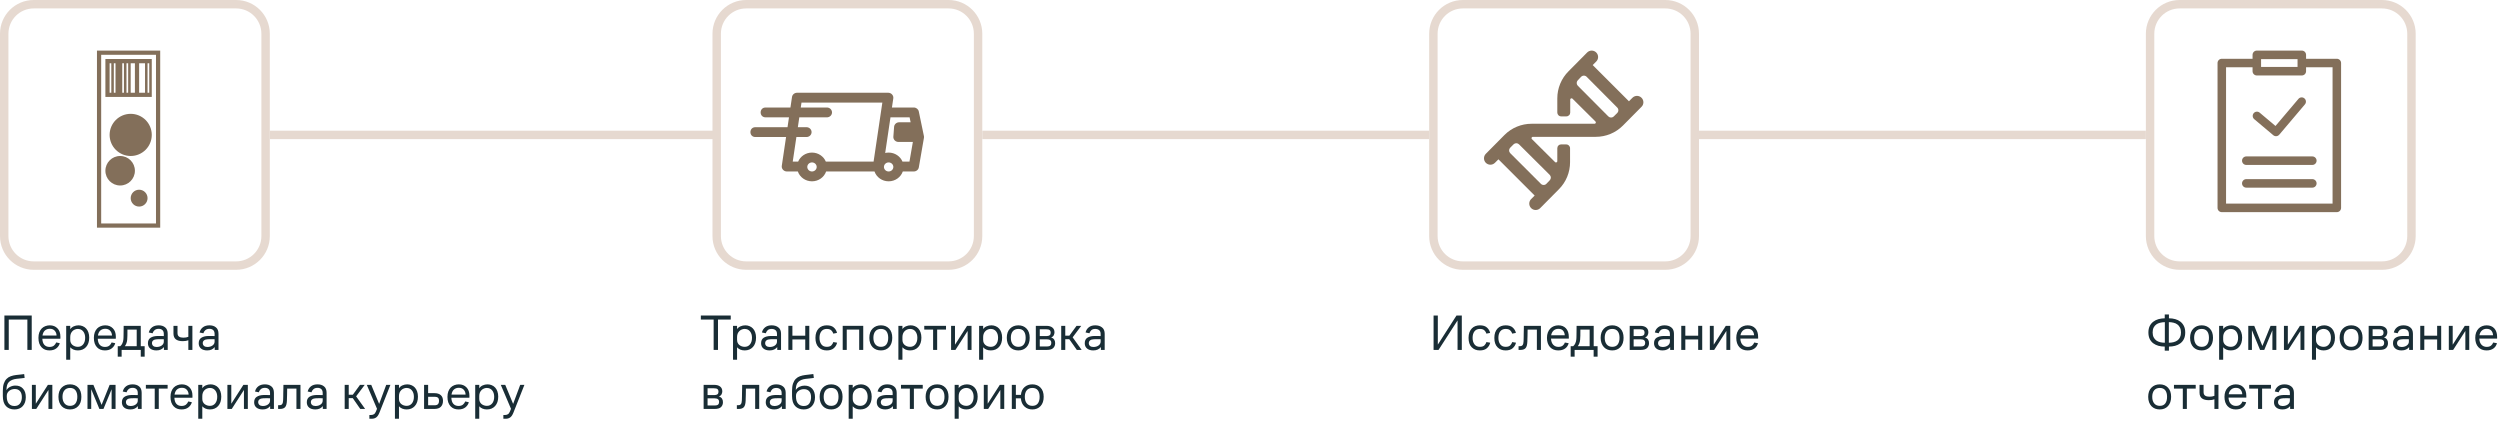 <svg width="593" height="100" viewBox="0 0 593 100" fill="none" xmlns="http://www.w3.org/2000/svg">
<g opacity="0.9">
<path d="M1.044 83V74.84H7.524V83H6.492V75.8H2.076V83H1.044Z" fill="#00161F"/>
<path d="M14.314 80.348H10.042C10.066 80.988 10.226 81.472 10.522 81.8C10.826 82.128 11.23 82.292 11.734 82.292C12.19 82.292 12.546 82.184 12.802 81.968C13.058 81.744 13.234 81.496 13.33 81.224L14.182 81.404C14.062 81.884 13.79 82.292 13.366 82.628C12.95 82.956 12.406 83.12 11.734 83.12C11.358 83.12 11.01 83.06 10.69 82.94C10.37 82.812 10.094 82.624 9.862 82.376C9.63 82.128 9.446 81.82 9.31 81.452C9.182 81.076 9.118 80.64 9.118 80.144C9.118 79.648 9.186 79.216 9.322 78.848C9.466 78.472 9.658 78.16 9.898 77.912C10.146 77.664 10.434 77.48 10.762 77.36C11.09 77.232 11.442 77.168 11.818 77.168C12.562 77.168 13.166 77.408 13.63 77.888C14.094 78.36 14.326 79.012 14.326 79.844C14.326 79.948 14.326 80.044 14.326 80.132C14.326 80.22 14.322 80.292 14.314 80.348ZM11.818 77.984C11.354 77.984 10.966 78.12 10.654 78.392C10.35 78.664 10.158 79.064 10.078 79.592H13.414C13.406 79.136 13.262 78.756 12.982 78.452C12.71 78.14 12.322 77.984 11.818 77.984Z" fill="#00161F"/>
<path d="M15.701 85.328V77.288H16.661V78.104C16.861 77.792 17.137 77.56 17.489 77.408C17.849 77.248 18.225 77.168 18.617 77.168C18.969 77.168 19.297 77.232 19.601 77.36C19.913 77.48 20.185 77.664 20.417 77.912C20.649 78.152 20.829 78.456 20.957 78.824C21.093 79.192 21.161 79.612 21.161 80.084C21.161 81.028 20.913 81.772 20.417 82.316C19.929 82.852 19.281 83.12 18.473 83.12C18.097 83.12 17.753 83.056 17.441 82.928C17.129 82.8 16.869 82.616 16.661 82.376V85.328H15.701ZM16.661 80.612C16.661 81.132 16.841 81.54 17.201 81.836C17.569 82.124 17.993 82.268 18.473 82.268C19.001 82.268 19.421 82.072 19.733 81.68C20.045 81.288 20.201 80.768 20.201 80.12C20.201 79.496 20.045 78.992 19.733 78.608C19.421 78.216 18.993 78.02 18.449 78.02C18.225 78.02 18.005 78.064 17.789 78.152C17.581 78.232 17.393 78.352 17.225 78.512C17.057 78.664 16.921 78.86 16.817 79.1C16.713 79.34 16.661 79.616 16.661 79.928V80.612Z" fill="#00161F"/>
<path d="M27.463 80.348H23.191C23.215 80.988 23.375 81.472 23.671 81.8C23.975 82.128 24.379 82.292 24.883 82.292C25.339 82.292 25.695 82.184 25.951 81.968C26.207 81.744 26.383 81.496 26.479 81.224L27.331 81.404C27.211 81.884 26.939 82.292 26.515 82.628C26.099 82.956 25.555 83.12 24.883 83.12C24.507 83.12 24.159 83.06 23.839 82.94C23.519 82.812 23.243 82.624 23.011 82.376C22.779 82.128 22.595 81.82 22.459 81.452C22.331 81.076 22.267 80.64 22.267 80.144C22.267 79.648 22.335 79.216 22.471 78.848C22.615 78.472 22.807 78.16 23.047 77.912C23.295 77.664 23.583 77.48 23.911 77.36C24.239 77.232 24.591 77.168 24.967 77.168C25.711 77.168 26.315 77.408 26.779 77.888C27.243 78.36 27.475 79.012 27.475 79.844C27.475 79.948 27.475 80.044 27.475 80.132C27.475 80.22 27.471 80.292 27.463 80.348ZM24.967 77.984C24.503 77.984 24.115 78.12 23.803 78.392C23.499 78.664 23.307 79.064 23.227 79.592H26.563C26.555 79.136 26.411 78.756 26.131 78.452C25.859 78.14 25.471 77.984 24.967 77.984Z" fill="#00161F"/>
<path d="M27.928 82.112H28.528C28.728 81.952 28.896 81.724 29.032 81.428C29.168 81.124 29.248 80.8 29.272 80.456C29.28 80.328 29.288 80.18 29.296 80.012C29.304 79.844 29.308 79.64 29.308 79.4C29.316 79.152 29.32 78.856 29.32 78.512C29.328 78.168 29.332 77.76 29.332 77.288H33.388V82.112H34.312V84.608H33.388V83H28.852V84.608H27.928V82.112ZM30.172 80.588C30.14 80.924 30.072 81.22 29.968 81.476C29.864 81.724 29.748 81.936 29.62 82.112H32.428V78.176H30.232C30.232 78.728 30.228 79.212 30.22 79.628C30.212 80.036 30.196 80.356 30.172 80.588Z" fill="#00161F"/>
<path d="M38.88 83V82.328C38.704 82.56 38.468 82.752 38.172 82.904C37.876 83.048 37.524 83.12 37.116 83.12C36.492 83.12 35.996 82.972 35.628 82.676C35.268 82.372 35.088 81.956 35.088 81.428C35.088 80.836 35.284 80.408 35.676 80.144C36.076 79.872 36.604 79.724 37.26 79.7C37.556 79.692 37.84 79.692 38.112 79.7C38.384 79.7 38.632 79.704 38.856 79.712V79.22C38.856 78.804 38.744 78.496 38.52 78.296C38.304 78.096 38.012 77.996 37.644 77.996C37.236 77.996 36.912 78.1 36.672 78.308C36.44 78.508 36.28 78.756 36.192 79.052L35.292 78.872C35.42 78.344 35.684 77.928 36.084 77.624C36.484 77.32 37.004 77.168 37.644 77.168C38.276 77.168 38.788 77.332 39.18 77.66C39.58 77.98 39.78 78.488 39.78 79.184V83H38.88ZM38.856 80.468C38.616 80.46 38.36 80.456 38.088 80.456C37.824 80.456 37.556 80.46 37.284 80.468C36.876 80.484 36.568 80.572 36.36 80.732C36.152 80.884 36.048 81.1 36.048 81.38C36.048 81.652 36.144 81.876 36.336 82.052C36.536 82.22 36.804 82.304 37.14 82.304C37.62 82.304 38.024 82.188 38.352 81.956C38.688 81.716 38.856 81.404 38.856 81.02V80.468Z" fill="#00161F"/>
<path d="M44.675 83V80.708C44.531 80.764 44.339 80.816 44.099 80.864C43.867 80.904 43.619 80.924 43.355 80.924C42.643 80.924 42.095 80.78 41.711 80.492C41.335 80.196 41.147 79.736 41.147 79.112V77.288H42.107V79.004C42.107 79.396 42.227 79.676 42.467 79.844C42.715 80.012 43.047 80.096 43.463 80.096C43.711 80.096 43.931 80.08 44.123 80.048C44.323 80.008 44.507 79.956 44.675 79.892V77.288H45.635V83H44.675Z" fill="#00161F"/>
<path d="M50.927 83V82.328C50.751 82.56 50.515 82.752 50.219 82.904C49.923 83.048 49.571 83.12 49.163 83.12C48.539 83.12 48.043 82.972 47.675 82.676C47.315 82.372 47.135 81.956 47.135 81.428C47.135 80.836 47.331 80.408 47.723 80.144C48.123 79.872 48.651 79.724 49.307 79.7C49.603 79.692 49.887 79.692 50.159 79.7C50.431 79.7 50.679 79.704 50.903 79.712V79.22C50.903 78.804 50.791 78.496 50.567 78.296C50.351 78.096 50.059 77.996 49.691 77.996C49.283 77.996 48.959 78.1 48.719 78.308C48.487 78.508 48.327 78.756 48.239 79.052L47.339 78.872C47.467 78.344 47.731 77.928 48.131 77.624C48.531 77.32 49.051 77.168 49.691 77.168C50.323 77.168 50.835 77.332 51.227 77.66C51.627 77.98 51.827 78.488 51.827 79.184V83H50.927ZM50.903 80.468C50.663 80.46 50.407 80.456 50.135 80.456C49.871 80.456 49.603 80.46 49.331 80.468C48.923 80.484 48.615 80.572 48.407 80.732C48.199 80.884 48.095 81.1 48.095 81.38C48.095 81.652 48.191 81.876 48.383 82.052C48.583 82.22 48.851 82.304 49.187 82.304C49.667 82.304 50.071 82.188 50.399 81.956C50.735 81.716 50.903 81.404 50.903 81.02V80.468Z" fill="#00161F"/>
<path d="M5.844 89.644C5.564 89.676 5.252 89.712 4.908 89.752C4.572 89.784 4.232 89.82 3.888 89.86C3.16 89.948 2.584 90.184 2.16 90.568C1.744 90.944 1.536 91.588 1.536 92.5V92.548C1.744 92.196 2.044 91.928 2.436 91.744C2.828 91.552 3.236 91.456 3.66 91.456C4.428 91.456 5.028 91.7 5.46 92.188C5.9 92.668 6.12 93.344 6.12 94.216C6.12 95.096 5.88 95.8 5.4 96.328C4.92 96.856 4.264 97.12 3.432 97.12C2.6 97.12 1.932 96.86 1.428 96.34C0.924 95.82 0.672 95.012 0.672 93.916V92.716C0.672 92.02 0.748 91.444 0.9 90.988C1.06 90.524 1.28 90.152 1.56 89.872C1.84 89.584 2.176 89.372 2.568 89.236C2.96 89.1 3.384 89.004 3.84 88.948C4.208 88.908 4.548 88.872 4.86 88.84C5.18 88.8 5.472 88.764 5.736 88.732L5.844 89.644ZM3.432 96.304C4.008 96.304 4.444 96.108 4.74 95.716C5.036 95.316 5.184 94.816 5.184 94.216C5.184 93.592 5.036 93.112 4.74 92.776C4.444 92.44 4.032 92.272 3.504 92.272C2.984 92.272 2.536 92.424 2.16 92.728C1.792 93.032 1.608 93.42 1.608 93.892V94.072C1.608 94.808 1.768 95.364 2.088 95.74C2.408 96.116 2.856 96.304 3.432 96.304Z" fill="#00161F"/>
<path d="M8.6 97H7.568V91.288H8.492V95.764L11.36 91.288H12.416V97H11.492V92.5L8.6 97Z" fill="#00161F"/>
<path d="M16.612 97.12C16.22 97.12 15.852 97.056 15.508 96.928C15.172 96.8 14.884 96.612 14.644 96.364C14.404 96.108 14.212 95.792 14.068 95.416C13.932 95.04 13.864 94.612 13.864 94.132C13.864 93.172 14.12 92.44 14.632 91.936C15.144 91.424 15.804 91.168 16.612 91.168C17.412 91.168 18.06 91.424 18.556 91.936C19.052 92.44 19.3 93.172 19.3 94.132C19.3 95.084 19.052 95.82 18.556 96.34C18.06 96.86 17.412 97.12 16.612 97.12ZM16.612 96.268C17.188 96.268 17.62 96.076 17.908 95.692C18.196 95.3 18.34 94.78 18.34 94.132C18.34 93.476 18.196 92.96 17.908 92.584C17.62 92.208 17.188 92.02 16.612 92.02C16.044 92.02 15.604 92.208 15.292 92.584C14.98 92.952 14.824 93.468 14.824 94.132C14.824 94.78 14.984 95.3 15.304 95.692C15.624 96.076 16.06 96.268 16.612 96.268Z" fill="#00161F"/>
<path d="M20.751 97V91.288H22.155L24.099 96.04L26.007 91.288H27.411V97H26.475V92.332L24.543 97H23.571L21.639 92.32V97H20.751Z" fill="#00161F"/>
<path d="M32.704 97V96.328C32.528 96.56 32.292 96.752 31.996 96.904C31.7 97.048 31.348 97.12 30.94 97.12C30.316 97.12 29.82 96.972 29.452 96.676C29.092 96.372 28.912 95.956 28.912 95.428C28.912 94.836 29.108 94.408 29.5 94.144C29.9 93.872 30.428 93.724 31.084 93.7C31.38 93.692 31.664 93.692 31.936 93.7C32.208 93.7 32.456 93.704 32.68 93.712V93.22C32.68 92.804 32.568 92.496 32.344 92.296C32.128 92.096 31.836 91.996 31.468 91.996C31.06 91.996 30.736 92.1 30.496 92.308C30.264 92.508 30.104 92.756 30.016 93.052L29.116 92.872C29.244 92.344 29.508 91.928 29.908 91.624C30.308 91.32 30.828 91.168 31.468 91.168C32.1 91.168 32.612 91.332 33.004 91.66C33.404 91.98 33.604 92.488 33.604 93.184V97H32.704ZM32.68 94.468C32.44 94.46 32.184 94.456 31.912 94.456C31.648 94.456 31.38 94.46 31.108 94.468C30.7 94.484 30.392 94.572 30.184 94.732C29.976 94.884 29.872 95.1 29.872 95.38C29.872 95.652 29.968 95.876 30.16 96.052C30.36 96.22 30.628 96.304 30.964 96.304C31.444 96.304 31.848 96.188 32.176 95.956C32.512 95.716 32.68 95.404 32.68 95.02V94.468Z" fill="#00161F"/>
<path d="M34.601 92.176V91.288H39.761V92.176H37.661V97H36.701V92.176H34.601Z" fill="#00161F"/>
<path d="M45.639 94.348H41.367C41.391 94.988 41.55 95.472 41.846 95.8C42.151 96.128 42.554 96.292 43.059 96.292C43.514 96.292 43.87 96.184 44.127 95.968C44.383 95.744 44.559 95.496 44.654 95.224L45.507 95.404C45.386 95.884 45.114 96.292 44.691 96.628C44.275 96.956 43.73 97.12 43.059 97.12C42.682 97.12 42.334 97.06 42.014 96.94C41.694 96.812 41.419 96.624 41.187 96.376C40.955 96.128 40.77 95.82 40.635 95.452C40.507 95.076 40.443 94.64 40.443 94.144C40.443 93.648 40.511 93.216 40.647 92.848C40.791 92.472 40.983 92.16 41.222 91.912C41.471 91.664 41.758 91.48 42.087 91.36C42.414 91.232 42.767 91.168 43.142 91.168C43.886 91.168 44.49 91.408 44.955 91.888C45.419 92.36 45.651 93.012 45.651 93.844C45.651 93.948 45.651 94.044 45.651 94.132C45.651 94.22 45.647 94.292 45.639 94.348ZM43.142 91.984C42.678 91.984 42.291 92.12 41.978 92.392C41.675 92.664 41.483 93.064 41.403 93.592H44.739C44.73 93.136 44.587 92.756 44.306 92.452C44.035 92.14 43.647 91.984 43.142 91.984Z" fill="#00161F"/>
<path d="M47.025 99.328V91.288H47.985V92.104C48.185 91.792 48.461 91.56 48.813 91.408C49.173 91.248 49.549 91.168 49.941 91.168C50.293 91.168 50.621 91.232 50.925 91.36C51.237 91.48 51.509 91.664 51.741 91.912C51.973 92.152 52.153 92.456 52.281 92.824C52.417 93.192 52.485 93.612 52.485 94.084C52.485 95.028 52.237 95.772 51.741 96.316C51.253 96.852 50.605 97.12 49.797 97.12C49.421 97.12 49.077 97.056 48.765 96.928C48.453 96.8 48.193 96.616 47.985 96.376V99.328H47.025ZM47.985 94.612C47.985 95.132 48.165 95.54 48.525 95.836C48.893 96.124 49.317 96.268 49.797 96.268C50.325 96.268 50.745 96.072 51.057 95.68C51.369 95.288 51.525 94.768 51.525 94.12C51.525 93.496 51.369 92.992 51.057 92.608C50.745 92.216 50.317 92.02 49.773 92.02C49.549 92.02 49.329 92.064 49.113 92.152C48.905 92.232 48.717 92.352 48.549 92.512C48.381 92.664 48.245 92.86 48.141 93.1C48.037 93.34 47.985 93.616 47.985 93.928V94.612Z" fill="#00161F"/>
<path d="M54.971 97H53.939V91.288H54.863V95.764L57.731 91.288H58.787V97H57.863V92.5L54.971 97Z" fill="#00161F"/>
<path d="M64.076 97V96.328C63.9 96.56 63.663 96.752 63.367 96.904C63.072 97.048 62.719 97.12 62.312 97.12C61.688 97.12 61.191 96.972 60.824 96.676C60.464 96.372 60.283 95.956 60.283 95.428C60.283 94.836 60.48 94.408 60.871 94.144C61.272 93.872 61.8 93.724 62.456 93.7C62.752 93.692 63.035 93.692 63.307 93.7C63.58 93.7 63.828 93.704 64.052 93.712V93.22C64.052 92.804 63.94 92.496 63.715 92.296C63.499 92.096 63.208 91.996 62.84 91.996C62.431 91.996 62.108 92.1 61.867 92.308C61.636 92.508 61.475 92.756 61.388 93.052L60.487 92.872C60.615 92.344 60.88 91.928 61.279 91.624C61.679 91.32 62.2 91.168 62.84 91.168C63.471 91.168 63.983 91.332 64.376 91.66C64.775 91.98 64.975 92.488 64.975 93.184V97H64.076ZM64.052 94.468C63.812 94.46 63.556 94.456 63.283 94.456C63.02 94.456 62.752 94.46 62.48 94.468C62.072 94.484 61.764 94.572 61.556 94.732C61.347 94.884 61.243 95.1 61.243 95.38C61.243 95.652 61.34 95.876 61.532 96.052C61.731 96.22 61.999 96.304 62.336 96.304C62.816 96.304 63.219 96.188 63.547 95.956C63.883 95.716 64.052 95.404 64.052 95.02V94.468Z" fill="#00161F"/>
<path d="M67.157 94.936C67.165 94.712 67.173 94.44 67.181 94.12C67.189 93.792 67.193 93.46 67.193 93.124C67.201 92.78 67.209 92.448 67.217 92.128C67.225 91.8 67.229 91.52 67.229 91.288H71.273V97H70.313V92.176H68.117C68.117 92.408 68.113 92.656 68.105 92.92C68.105 93.184 68.101 93.444 68.093 93.7C68.085 93.948 68.077 94.188 68.069 94.42C68.069 94.652 68.065 94.852 68.057 95.02C68.025 95.78 67.881 96.3 67.625 96.58C67.369 96.86 66.965 97 66.413 97H65.969V96.112H66.317C66.605 96.112 66.813 96.02 66.941 95.836C67.069 95.652 67.141 95.352 67.157 94.936Z" fill="#00161F"/>
<path d="M76.568 97V96.328C76.392 96.56 76.156 96.752 75.86 96.904C75.564 97.048 75.212 97.12 74.804 97.12C74.18 97.12 73.684 96.972 73.316 96.676C72.956 96.372 72.776 95.956 72.776 95.428C72.776 94.836 72.972 94.408 73.364 94.144C73.764 93.872 74.292 93.724 74.948 93.7C75.244 93.692 75.528 93.692 75.8 93.7C76.072 93.7 76.32 93.704 76.544 93.712V93.22C76.544 92.804 76.432 92.496 76.208 92.296C75.992 92.096 75.7 91.996 75.332 91.996C74.924 91.996 74.6 92.1 74.36 92.308C74.128 92.508 73.968 92.756 73.88 93.052L72.98 92.872C73.108 92.344 73.372 91.928 73.772 91.624C74.172 91.32 74.692 91.168 75.332 91.168C75.964 91.168 76.476 91.332 76.868 91.66C77.268 91.98 77.468 92.488 77.468 93.184V97H76.568ZM76.544 94.468C76.304 94.46 76.048 94.456 75.776 94.456C75.512 94.456 75.244 94.46 74.972 94.468C74.564 94.484 74.256 94.572 74.048 94.732C73.84 94.884 73.736 95.1 73.736 95.38C73.736 95.652 73.832 95.876 74.024 96.052C74.224 96.22 74.492 96.304 74.828 96.304C75.308 96.304 75.712 96.188 76.04 95.956C76.376 95.716 76.544 95.404 76.544 95.02V94.468Z" fill="#00161F"/>
<path d="M81.759 97V91.288H82.719V93.628H83.691L85.395 91.288H86.511L84.471 94.012L86.607 97H85.455L83.679 94.444H82.719V97H81.759Z" fill="#00161F"/>
<path d="M90.004 97.876C89.788 98.42 89.536 98.796 89.248 99.004C88.96 99.22 88.6 99.328 88.168 99.328H87.616V98.44H87.976C88.248 98.44 88.484 98.38 88.684 98.26C88.884 98.14 89.048 97.92 89.176 97.6L89.428 96.976L87.004 91.288H88.06L89.932 95.812L91.612 91.288H92.608L90.004 97.876Z" fill="#00161F"/>
<path d="M93.677 99.328V91.288H94.637V92.104C94.837 91.792 95.113 91.56 95.465 91.408C95.825 91.248 96.201 91.168 96.593 91.168C96.945 91.168 97.273 91.232 97.577 91.36C97.889 91.48 98.161 91.664 98.393 91.912C98.625 92.152 98.805 92.456 98.933 92.824C99.069 93.192 99.137 93.612 99.137 94.084C99.137 95.028 98.889 95.772 98.393 96.316C97.905 96.852 97.257 97.12 96.449 97.12C96.073 97.12 95.729 97.056 95.417 96.928C95.105 96.8 94.845 96.616 94.637 96.376V99.328H93.677ZM94.637 94.612C94.637 95.132 94.817 95.54 95.177 95.836C95.545 96.124 95.969 96.268 96.449 96.268C96.977 96.268 97.397 96.072 97.709 95.68C98.021 95.288 98.177 94.768 98.177 94.12C98.177 93.496 98.021 92.992 97.709 92.608C97.397 92.216 96.969 92.02 96.425 92.02C96.201 92.02 95.981 92.064 95.765 92.152C95.557 92.232 95.369 92.352 95.201 92.512C95.033 92.664 94.897 92.86 94.793 93.1C94.689 93.34 94.637 93.616 94.637 93.928V94.612Z" fill="#00161F"/>
<path d="M100.591 97V91.288H101.551V93.256H103.039C103.711 93.256 104.219 93.416 104.563 93.736C104.907 94.048 105.079 94.492 105.079 95.068C105.079 95.668 104.911 96.14 104.575 96.484C104.247 96.828 103.727 97 103.015 97H100.591ZM103.039 94.12H101.551V96.136H103.027C103.459 96.136 103.751 96.04 103.903 95.848C104.063 95.648 104.143 95.392 104.143 95.08C104.143 94.76 104.067 94.52 103.915 94.36C103.763 94.2 103.471 94.12 103.039 94.12Z" fill="#00161F"/>
<path d="M111.334 94.348H107.062C107.086 94.988 107.246 95.472 107.542 95.8C107.846 96.128 108.25 96.292 108.754 96.292C109.21 96.292 109.566 96.184 109.822 95.968C110.078 95.744 110.254 95.496 110.35 95.224L111.202 95.404C111.082 95.884 110.81 96.292 110.386 96.628C109.97 96.956 109.426 97.12 108.754 97.12C108.378 97.12 108.03 97.06 107.71 96.94C107.39 96.812 107.114 96.624 106.882 96.376C106.65 96.128 106.466 95.82 106.33 95.452C106.202 95.076 106.138 94.64 106.138 94.144C106.138 93.648 106.206 93.216 106.342 92.848C106.486 92.472 106.678 92.16 106.918 91.912C107.166 91.664 107.454 91.48 107.782 91.36C108.11 91.232 108.462 91.168 108.838 91.168C109.582 91.168 110.186 91.408 110.65 91.888C111.114 92.36 111.346 93.012 111.346 93.844C111.346 93.948 111.346 94.044 111.346 94.132C111.346 94.22 111.342 94.292 111.334 94.348ZM108.838 91.984C108.374 91.984 107.986 92.12 107.674 92.392C107.37 92.664 107.178 93.064 107.098 93.592H110.434C110.426 93.136 110.282 92.756 110.002 92.452C109.73 92.14 109.342 91.984 108.838 91.984Z" fill="#00161F"/>
<path d="M112.72 99.328V91.288H113.68V92.104C113.88 91.792 114.156 91.56 114.508 91.408C114.868 91.248 115.244 91.168 115.636 91.168C115.988 91.168 116.316 91.232 116.62 91.36C116.932 91.48 117.204 91.664 117.436 91.912C117.668 92.152 117.848 92.456 117.976 92.824C118.112 93.192 118.18 93.612 118.18 94.084C118.18 95.028 117.932 95.772 117.436 96.316C116.948 96.852 116.3 97.12 115.492 97.12C115.116 97.12 114.772 97.056 114.46 96.928C114.148 96.8 113.888 96.616 113.68 96.376V99.328H112.72ZM113.68 94.612C113.68 95.132 113.86 95.54 114.22 95.836C114.588 96.124 115.012 96.268 115.492 96.268C116.02 96.268 116.44 96.072 116.752 95.68C117.064 95.288 117.22 94.768 117.22 94.12C117.22 93.496 117.064 92.992 116.752 92.608C116.44 92.216 116.012 92.02 115.468 92.02C115.244 92.02 115.024 92.064 114.808 92.152C114.6 92.232 114.412 92.352 114.244 92.512C114.076 92.664 113.94 92.86 113.836 93.1C113.732 93.34 113.68 93.616 113.68 93.928V94.612Z" fill="#00161F"/>
<path d="M121.786 97.876C121.57 98.42 121.318 98.796 121.03 99.004C120.742 99.22 120.382 99.328 119.95 99.328H119.398V98.44H119.758C120.03 98.44 120.266 98.38 120.466 98.26C120.666 98.14 120.83 97.92 120.958 97.6L121.21 96.976L118.786 91.288H119.842L121.714 95.812L123.394 91.288H124.39L121.786 97.876Z" fill="#00161F"/>
</g>
<g opacity="0.9">
<path d="M166.24 75.8V74.84H173.332V75.8H170.308V83H169.276V75.8H166.24Z" fill="#00161F"/>
<path d="M173.873 85.328V77.288H174.833V78.056C175.041 77.76 175.321 77.54 175.673 77.396C176.025 77.244 176.397 77.168 176.789 77.168C177.141 77.168 177.469 77.232 177.773 77.36C178.085 77.48 178.357 77.664 178.589 77.912C178.821 78.152 179.001 78.456 179.129 78.824C179.265 79.192 179.333 79.612 179.333 80.084C179.333 81.028 179.085 81.772 178.589 82.316C178.093 82.852 177.441 83.12 176.633 83.12C176.257 83.12 175.913 83.056 175.601 82.928C175.297 82.8 175.041 82.616 174.833 82.376V85.328H173.873ZM174.833 80.612C174.833 81.132 175.013 81.54 175.373 81.836C175.741 82.124 176.165 82.268 176.645 82.268C177.173 82.268 177.593 82.072 177.905 81.68C178.217 81.288 178.373 80.768 178.373 80.12C178.373 79.496 178.217 78.992 177.905 78.608C177.593 78.216 177.165 78.02 176.621 78.02C176.397 78.02 176.177 78.064 175.961 78.152C175.753 78.232 175.565 78.352 175.397 78.512C175.229 78.664 175.093 78.86 174.989 79.1C174.885 79.34 174.833 79.616 174.833 79.928V80.612Z" fill="#00161F"/>
<path d="M184.363 83V82.328C184.187 82.56 183.943 82.752 183.631 82.904C183.327 83.048 182.971 83.12 182.563 83.12C181.939 83.12 181.443 82.968 181.075 82.664C180.715 82.36 180.535 81.944 180.535 81.416C180.535 80.824 180.731 80.396 181.123 80.132C181.523 79.868 182.051 79.724 182.707 79.7C183.003 79.692 183.279 79.692 183.535 79.7C183.791 79.7 184.047 79.704 184.303 79.712V79.22C184.303 78.804 184.183 78.5 183.943 78.308C183.703 78.116 183.399 78.02 183.031 78.02C182.623 78.02 182.311 78.12 182.095 78.32C181.887 78.52 181.735 78.764 181.639 79.052L180.727 78.86C180.847 78.356 181.103 77.948 181.495 77.636C181.887 77.324 182.399 77.168 183.031 77.168C183.679 77.168 184.211 77.332 184.627 77.66C185.051 77.98 185.263 78.488 185.263 79.184V83H184.363ZM184.303 80.468C184.063 80.46 183.807 80.456 183.535 80.456C183.271 80.456 183.003 80.46 182.731 80.468C182.323 80.484 182.015 80.572 181.807 80.732C181.599 80.892 181.495 81.116 181.495 81.404C181.495 81.676 181.591 81.896 181.783 82.064C181.983 82.224 182.251 82.304 182.587 82.304C183.067 82.304 183.471 82.188 183.799 81.956C184.135 81.716 184.303 81.404 184.303 81.02V80.468Z" fill="#00161F"/>
<path d="M186.998 83V77.288H187.958V79.628H191.006V77.288H191.966V83H191.006V80.516H187.958V83H186.998Z" fill="#00161F"/>
<path d="M197.659 81.14L198.559 81.284C198.447 81.796 198.187 82.232 197.779 82.592C197.379 82.944 196.819 83.12 196.099 83.12C195.307 83.12 194.663 82.868 194.167 82.364C193.671 81.86 193.423 81.12 193.423 80.144C193.423 79.64 193.491 79.204 193.627 78.836C193.771 78.46 193.963 78.148 194.203 77.9C194.443 77.652 194.727 77.468 195.055 77.348C195.383 77.228 195.735 77.168 196.111 77.168C196.855 77.168 197.419 77.348 197.803 77.708C198.195 78.068 198.439 78.488 198.535 78.968L197.659 79.136C197.587 78.864 197.435 78.612 197.203 78.38C196.971 78.14 196.607 78.02 196.111 78.02C195.559 78.02 195.131 78.212 194.827 78.596C194.531 78.972 194.383 79.488 194.383 80.144C194.383 80.776 194.531 81.288 194.827 81.68C195.123 82.072 195.547 82.268 196.099 82.268C196.603 82.268 196.967 82.152 197.191 81.92C197.423 81.68 197.579 81.42 197.659 81.14Z" fill="#00161F"/>
<path d="M199.889 83V77.288H204.761V83H203.801V78.176H200.849V83H199.889Z" fill="#00161F"/>
<path d="M208.956 83.12C208.564 83.12 208.196 83.056 207.852 82.928C207.516 82.792 207.228 82.6 206.988 82.352C206.748 82.096 206.556 81.78 206.412 81.404C206.276 81.028 206.208 80.604 206.208 80.132C206.208 79.188 206.464 78.46 206.976 77.948C207.488 77.428 208.148 77.168 208.956 77.168C209.756 77.168 210.404 77.428 210.9 77.948C211.396 78.46 211.644 79.188 211.644 80.132C211.644 81.06 211.396 81.792 210.9 82.328C210.404 82.856 209.756 83.12 208.956 83.12ZM208.956 82.268C209.532 82.268 209.964 82.08 210.252 81.704C210.54 81.32 210.684 80.796 210.684 80.132C210.684 79.46 210.54 78.94 210.252 78.572C209.964 78.204 209.532 78.02 208.956 78.02C208.388 78.02 207.948 78.204 207.636 78.572C207.324 78.94 207.168 79.46 207.168 80.132C207.168 80.796 207.328 81.32 207.648 81.704C207.968 82.08 208.404 82.268 208.956 82.268Z" fill="#00161F"/>
<path d="M213.096 85.328V77.288H214.056V78.056C214.264 77.76 214.544 77.54 214.896 77.396C215.248 77.244 215.62 77.168 216.012 77.168C216.364 77.168 216.692 77.232 216.996 77.36C217.308 77.48 217.58 77.664 217.812 77.912C218.044 78.152 218.224 78.456 218.352 78.824C218.488 79.192 218.556 79.612 218.556 80.084C218.556 81.028 218.308 81.772 217.812 82.316C217.316 82.852 216.664 83.12 215.856 83.12C215.48 83.12 215.136 83.056 214.824 82.928C214.52 82.8 214.264 82.616 214.056 82.376V85.328H213.096ZM214.056 80.612C214.056 81.132 214.236 81.54 214.596 81.836C214.964 82.124 215.388 82.268 215.868 82.268C216.396 82.268 216.816 82.072 217.128 81.68C217.44 81.288 217.596 80.768 217.596 80.12C217.596 79.496 217.44 78.992 217.128 78.608C216.816 78.216 216.388 78.02 215.844 78.02C215.62 78.02 215.4 78.064 215.184 78.152C214.976 78.232 214.788 78.352 214.62 78.512C214.452 78.664 214.316 78.86 214.212 79.1C214.108 79.34 214.056 79.616 214.056 79.928V80.612Z" fill="#00161F"/>
<path d="M219.234 78.176V77.288H224.394V78.176H222.294V83H221.334V78.176H219.234Z" fill="#00161F"/>
<path d="M226.631 83H225.599V77.288H226.523V81.764L229.391 77.288H230.447V83H229.523V78.5L226.631 83Z" fill="#00161F"/>
<path d="M232.244 85.328V77.288H233.204V78.056C233.412 77.76 233.692 77.54 234.044 77.396C234.396 77.244 234.768 77.168 235.16 77.168C235.512 77.168 235.84 77.232 236.144 77.36C236.456 77.48 236.728 77.664 236.96 77.912C237.192 78.152 237.372 78.456 237.5 78.824C237.636 79.192 237.704 79.612 237.704 80.084C237.704 81.028 237.456 81.772 236.96 82.316C236.464 82.852 235.812 83.12 235.004 83.12C234.628 83.12 234.284 83.056 233.972 82.928C233.668 82.8 233.412 82.616 233.204 82.376V85.328H232.244ZM233.204 80.612C233.204 81.132 233.384 81.54 233.744 81.836C234.112 82.124 234.536 82.268 235.016 82.268C235.544 82.268 235.964 82.072 236.276 81.68C236.588 81.288 236.744 80.768 236.744 80.12C236.744 79.496 236.588 78.992 236.276 78.608C235.964 78.216 235.536 78.02 234.992 78.02C234.768 78.02 234.548 78.064 234.332 78.152C234.124 78.232 233.936 78.352 233.768 78.512C233.6 78.664 233.464 78.86 233.36 79.1C233.256 79.34 233.204 79.616 233.204 79.928V80.612Z" fill="#00161F"/>
<path d="M241.558 83.12C241.166 83.12 240.798 83.056 240.454 82.928C240.118 82.792 239.83 82.6 239.59 82.352C239.35 82.096 239.158 81.78 239.014 81.404C238.878 81.028 238.81 80.604 238.81 80.132C238.81 79.188 239.066 78.46 239.578 77.948C240.09 77.428 240.75 77.168 241.558 77.168C242.358 77.168 243.006 77.428 243.502 77.948C243.998 78.46 244.246 79.188 244.246 80.132C244.246 81.06 243.998 81.792 243.502 82.328C243.006 82.856 242.358 83.12 241.558 83.12ZM241.558 82.268C242.134 82.268 242.566 82.08 242.854 81.704C243.142 81.32 243.286 80.796 243.286 80.132C243.286 79.46 243.142 78.94 242.854 78.572C242.566 78.204 242.134 78.02 241.558 78.02C240.99 78.02 240.55 78.204 240.238 78.572C239.926 78.94 239.77 79.46 239.77 80.132C239.77 80.796 239.93 81.32 240.25 81.704C240.57 82.08 241.006 82.268 241.558 82.268Z" fill="#00161F"/>
<path d="M245.697 83V77.288H248.169C248.793 77.288 249.273 77.42 249.609 77.684C249.953 77.948 250.125 78.332 250.125 78.836C250.125 79.052 250.069 79.276 249.957 79.508C249.853 79.74 249.641 79.92 249.321 80.048C249.665 80.152 249.909 80.32 250.053 80.552C250.205 80.776 250.281 81.056 250.281 81.392C250.281 81.88 250.125 82.272 249.813 82.568C249.509 82.856 249.017 83 248.337 83H245.697ZM248.181 78.104H246.633V79.712H248.265C248.585 79.712 248.825 79.648 248.985 79.52C249.145 79.384 249.225 79.18 249.225 78.908C249.225 78.636 249.149 78.436 248.997 78.308C248.845 78.172 248.573 78.104 248.181 78.104ZM248.349 80.492H246.633V82.184H248.349C248.717 82.184 248.977 82.112 249.129 81.968C249.289 81.824 249.369 81.62 249.369 81.356C249.369 81.06 249.285 80.844 249.117 80.708C248.957 80.564 248.701 80.492 248.349 80.492Z" fill="#00161F"/>
<path d="M251.721 83V77.288H252.681V79.616H253.653L255.357 77.288H256.473L254.433 80.012L256.569 83H255.417L253.629 80.456H252.681V83H251.721Z" fill="#00161F"/>
<path d="M261.132 83V82.328C260.956 82.56 260.712 82.752 260.4 82.904C260.096 83.048 259.74 83.12 259.332 83.12C258.708 83.12 258.212 82.968 257.844 82.664C257.484 82.36 257.304 81.944 257.304 81.416C257.304 80.824 257.5 80.396 257.892 80.132C258.292 79.868 258.82 79.724 259.476 79.7C259.772 79.692 260.048 79.692 260.304 79.7C260.56 79.7 260.816 79.704 261.072 79.712V79.22C261.072 78.804 260.952 78.5 260.712 78.308C260.472 78.116 260.168 78.02 259.8 78.02C259.392 78.02 259.08 78.12 258.864 78.32C258.656 78.52 258.504 78.764 258.408 79.052L257.496 78.86C257.616 78.356 257.872 77.948 258.264 77.636C258.656 77.324 259.168 77.168 259.8 77.168C260.448 77.168 260.98 77.332 261.396 77.66C261.82 77.98 262.032 78.488 262.032 79.184V83H261.132ZM261.072 80.468C260.832 80.46 260.576 80.456 260.304 80.456C260.04 80.456 259.772 80.46 259.5 80.468C259.092 80.484 258.784 80.572 258.576 80.732C258.368 80.892 258.264 81.116 258.264 81.404C258.264 81.676 258.36 81.896 258.552 82.064C258.752 82.224 259.02 82.304 259.356 82.304C259.836 82.304 260.24 82.188 260.568 81.956C260.904 81.716 261.072 81.404 261.072 81.02V80.468Z" fill="#00161F"/>
<path d="M166.9 97V91.288H169.372C169.996 91.288 170.476 91.42 170.812 91.684C171.156 91.948 171.328 92.332 171.328 92.836C171.328 93.052 171.272 93.276 171.16 93.508C171.056 93.74 170.844 93.92 170.524 94.048C170.868 94.152 171.112 94.32 171.256 94.552C171.408 94.776 171.484 95.056 171.484 95.392C171.484 95.88 171.328 96.272 171.016 96.568C170.712 96.856 170.22 97 169.54 97H166.9ZM169.384 92.104H167.836V93.712H169.468C169.788 93.712 170.028 93.648 170.188 93.52C170.348 93.384 170.428 93.18 170.428 92.908C170.428 92.636 170.352 92.436 170.2 92.308C170.048 92.172 169.776 92.104 169.384 92.104ZM169.552 94.492H167.836V96.184H169.552C169.92 96.184 170.18 96.112 170.332 95.968C170.492 95.824 170.572 95.62 170.572 95.356C170.572 95.06 170.488 94.844 170.32 94.708C170.16 94.564 169.904 94.492 169.552 94.492Z" fill="#00161F"/>
<path d="M175.97 94.936C175.978 94.712 175.986 94.44 175.994 94.12C176.002 93.792 176.006 93.46 176.006 93.124C176.014 92.78 176.022 92.448 176.03 92.128C176.038 91.8 176.042 91.52 176.042 91.288H180.086V97H179.126V92.176H176.93C176.93 92.408 176.926 92.656 176.918 92.92C176.918 93.184 176.914 93.444 176.906 93.7C176.898 93.948 176.89 94.188 176.882 94.42C176.882 94.652 176.878 94.852 176.87 95.02C176.838 95.78 176.694 96.3 176.438 96.58C176.182 96.86 175.778 97 175.226 97H174.782V96.112H175.13C175.418 96.112 175.626 96.02 175.754 95.836C175.882 95.652 175.954 95.352 175.97 94.936Z" fill="#00161F"/>
<path d="M185.465 97V96.328C185.289 96.56 185.045 96.752 184.733 96.904C184.429 97.048 184.073 97.12 183.665 97.12C183.041 97.12 182.545 96.968 182.177 96.664C181.817 96.36 181.637 95.944 181.637 95.416C181.637 94.824 181.833 94.396 182.225 94.132C182.625 93.868 183.153 93.724 183.809 93.7C184.105 93.692 184.381 93.692 184.637 93.7C184.893 93.7 185.149 93.704 185.405 93.712V93.22C185.405 92.804 185.285 92.5 185.045 92.308C184.805 92.116 184.501 92.02 184.133 92.02C183.725 92.02 183.413 92.12 183.197 92.32C182.989 92.52 182.837 92.764 182.741 93.052L181.829 92.86C181.949 92.356 182.205 91.948 182.597 91.636C182.989 91.324 183.501 91.168 184.133 91.168C184.781 91.168 185.313 91.332 185.729 91.66C186.153 91.98 186.365 92.488 186.365 93.184V97H185.465ZM185.405 94.468C185.165 94.46 184.909 94.456 184.637 94.456C184.373 94.456 184.105 94.46 183.833 94.468C183.425 94.484 183.117 94.572 182.909 94.732C182.701 94.892 182.597 95.116 182.597 95.404C182.597 95.676 182.693 95.896 182.885 96.064C183.085 96.224 183.353 96.304 183.689 96.304C184.169 96.304 184.573 96.188 184.901 95.956C185.237 95.716 185.405 95.404 185.405 95.02V94.468Z" fill="#00161F"/>
<path d="M193.319 94.216C193.319 95.096 193.075 95.8 192.587 96.328C192.099 96.856 191.455 97.12 190.655 97.12C189.823 97.12 189.151 96.86 188.639 96.34C188.127 95.82 187.871 95.012 187.871 93.916V92.716C187.871 92.02 187.947 91.444 188.099 90.988C188.259 90.524 188.479 90.152 188.759 89.872C189.039 89.584 189.375 89.372 189.767 89.236C190.159 89.1 190.583 89.004 191.039 88.948C191.407 88.908 191.747 88.868 192.059 88.828C192.371 88.788 192.659 88.752 192.923 88.72L193.043 89.644C192.763 89.676 192.443 89.716 192.083 89.764C191.723 89.804 191.391 89.84 191.087 89.872C190.375 89.952 189.807 90.184 189.383 90.568C188.967 90.944 188.759 91.588 188.759 92.5V92.512C188.975 92.168 189.271 91.908 189.647 91.732C190.031 91.556 190.427 91.468 190.835 91.468C191.619 91.468 192.227 91.712 192.659 92.2C193.099 92.688 193.319 93.36 193.319 94.216ZM190.655 96.304C191.255 96.304 191.691 96.108 191.963 95.716C192.243 95.316 192.383 94.816 192.383 94.216C192.383 93.592 192.235 93.12 191.939 92.8C191.643 92.472 191.231 92.308 190.703 92.308C190.183 92.308 189.735 92.456 189.359 92.752C188.991 93.04 188.807 93.42 188.807 93.892V94.072C188.807 94.808 188.971 95.364 189.299 95.74C189.627 96.116 190.079 96.304 190.655 96.304Z" fill="#00161F"/>
<path d="M197.167 97.12C196.775 97.12 196.407 97.056 196.063 96.928C195.727 96.792 195.439 96.6 195.199 96.352C194.959 96.096 194.767 95.78 194.623 95.404C194.487 95.028 194.419 94.604 194.419 94.132C194.419 93.188 194.675 92.46 195.187 91.948C195.699 91.428 196.359 91.168 197.167 91.168C197.967 91.168 198.615 91.428 199.111 91.948C199.607 92.46 199.855 93.188 199.855 94.132C199.855 95.06 199.607 95.792 199.111 96.328C198.615 96.856 197.967 97.12 197.167 97.12ZM197.167 96.268C197.743 96.268 198.175 96.08 198.463 95.704C198.751 95.32 198.895 94.796 198.895 94.132C198.895 93.46 198.751 92.94 198.463 92.572C198.175 92.204 197.743 92.02 197.167 92.02C196.599 92.02 196.159 92.204 195.847 92.572C195.535 92.94 195.379 93.46 195.379 94.132C195.379 94.796 195.539 95.32 195.859 95.704C196.179 96.08 196.615 96.268 197.167 96.268Z" fill="#00161F"/>
<path d="M201.306 99.328V91.288H202.266V92.056C202.474 91.76 202.754 91.54 203.106 91.396C203.458 91.244 203.83 91.168 204.222 91.168C204.574 91.168 204.902 91.232 205.206 91.36C205.518 91.48 205.79 91.664 206.022 91.912C206.254 92.152 206.434 92.456 206.562 92.824C206.698 93.192 206.766 93.612 206.766 94.084C206.766 95.028 206.518 95.772 206.022 96.316C205.526 96.852 204.874 97.12 204.066 97.12C203.69 97.12 203.346 97.056 203.034 96.928C202.73 96.8 202.474 96.616 202.266 96.376V99.328H201.306ZM202.266 94.612C202.266 95.132 202.446 95.54 202.806 95.836C203.174 96.124 203.598 96.268 204.078 96.268C204.606 96.268 205.026 96.072 205.338 95.68C205.65 95.288 205.806 94.768 205.806 94.12C205.806 93.496 205.65 92.992 205.338 92.608C205.026 92.216 204.598 92.02 204.054 92.02C203.83 92.02 203.61 92.064 203.394 92.152C203.186 92.232 202.998 92.352 202.83 92.512C202.662 92.664 202.526 92.86 202.422 93.1C202.318 93.34 202.266 93.616 202.266 93.928V94.612Z" fill="#00161F"/>
<path d="M211.797 97V96.328C211.621 96.56 211.377 96.752 211.065 96.904C210.761 97.048 210.405 97.12 209.997 97.12C209.373 97.12 208.877 96.968 208.509 96.664C208.149 96.36 207.969 95.944 207.969 95.416C207.969 94.824 208.165 94.396 208.557 94.132C208.957 93.868 209.485 93.724 210.141 93.7C210.437 93.692 210.713 93.692 210.969 93.7C211.225 93.7 211.481 93.704 211.737 93.712V93.22C211.737 92.804 211.617 92.5 211.377 92.308C211.137 92.116 210.833 92.02 210.465 92.02C210.057 92.02 209.745 92.12 209.529 92.32C209.321 92.52 209.169 92.764 209.073 93.052L208.161 92.86C208.281 92.356 208.537 91.948 208.929 91.636C209.321 91.324 209.833 91.168 210.465 91.168C211.113 91.168 211.645 91.332 212.061 91.66C212.485 91.98 212.697 92.488 212.697 93.184V97H211.797ZM211.737 94.468C211.497 94.46 211.241 94.456 210.969 94.456C210.705 94.456 210.437 94.46 210.165 94.468C209.757 94.484 209.449 94.572 209.241 94.732C209.033 94.892 208.929 95.116 208.929 95.404C208.929 95.676 209.025 95.896 209.217 96.064C209.417 96.224 209.685 96.304 210.021 96.304C210.501 96.304 210.905 96.188 211.233 95.956C211.569 95.716 211.737 95.404 211.737 95.02V94.468Z" fill="#00161F"/>
<path d="M213.714 92.176V91.288H218.874V92.176H216.774V97H215.814V92.176H213.714Z" fill="#00161F"/>
<path d="M222.304 97.12C221.912 97.12 221.544 97.056 221.2 96.928C220.864 96.792 220.576 96.6 220.336 96.352C220.096 96.096 219.904 95.78 219.76 95.404C219.624 95.028 219.556 94.604 219.556 94.132C219.556 93.188 219.812 92.46 220.324 91.948C220.836 91.428 221.496 91.168 222.304 91.168C223.104 91.168 223.752 91.428 224.248 91.948C224.744 92.46 224.992 93.188 224.992 94.132C224.992 95.06 224.744 95.792 224.248 96.328C223.752 96.856 223.104 97.12 222.304 97.12ZM222.304 96.268C222.88 96.268 223.312 96.08 223.6 95.704C223.888 95.32 224.032 94.796 224.032 94.132C224.032 93.46 223.888 92.94 223.6 92.572C223.312 92.204 222.88 92.02 222.304 92.02C221.736 92.02 221.296 92.204 220.984 92.572C220.672 92.94 220.516 93.46 220.516 94.132C220.516 94.796 220.676 95.32 220.996 95.704C221.316 96.08 221.752 96.268 222.304 96.268Z" fill="#00161F"/>
<path d="M226.443 99.328V91.288H227.403V92.056C227.611 91.76 227.891 91.54 228.243 91.396C228.595 91.244 228.967 91.168 229.359 91.168C229.711 91.168 230.039 91.232 230.343 91.36C230.655 91.48 230.927 91.664 231.159 91.912C231.391 92.152 231.571 92.456 231.699 92.824C231.835 93.192 231.903 93.612 231.903 94.084C231.903 95.028 231.655 95.772 231.159 96.316C230.663 96.852 230.011 97.12 229.203 97.12C228.827 97.12 228.483 97.056 228.171 96.928C227.867 96.8 227.611 96.616 227.403 96.376V99.328H226.443ZM227.403 94.612C227.403 95.132 227.583 95.54 227.943 95.836C228.311 96.124 228.735 96.268 229.215 96.268C229.743 96.268 230.163 96.072 230.475 95.68C230.787 95.288 230.943 94.768 230.943 94.12C230.943 93.496 230.787 92.992 230.475 92.608C230.163 92.216 229.735 92.02 229.191 92.02C228.967 92.02 228.747 92.064 228.531 92.152C228.323 92.232 228.135 92.352 227.967 92.512C227.799 92.664 227.663 92.86 227.559 93.1C227.455 93.34 227.403 93.616 227.403 93.928V94.612Z" fill="#00161F"/>
<path d="M234.389 97H233.357V91.288H234.281V95.764L237.149 91.288H238.205V97H237.281V92.5L234.389 97Z" fill="#00161F"/>
<path d="M240.002 97V91.288H240.962V93.664H242.162C242.242 92.864 242.53 92.248 243.026 91.816C243.522 91.384 244.138 91.168 244.874 91.168C245.674 91.168 246.322 91.428 246.818 91.948C247.314 92.46 247.562 93.188 247.562 94.132C247.562 95.06 247.314 95.792 246.818 96.328C246.322 96.856 245.674 97.12 244.874 97.12C244.138 97.12 243.518 96.892 243.014 96.436C242.51 95.972 242.222 95.324 242.15 94.492H240.962V97H240.002ZM244.874 96.268C245.45 96.268 245.882 96.08 246.17 95.704C246.458 95.32 246.602 94.796 246.602 94.132C246.602 93.46 246.458 92.94 246.17 92.572C245.882 92.204 245.45 92.02 244.874 92.02C244.306 92.02 243.866 92.204 243.554 92.572C243.242 92.94 243.086 93.46 243.086 94.132C243.086 94.796 243.246 95.32 243.566 95.704C243.886 96.08 244.322 96.268 244.874 96.268Z" fill="#00161F"/>
</g>
<g opacity="0.9">
<path d="M345.732 83V76.004L341.22 83H340.044V74.84H341.052V81.74L345.48 74.84H346.74V83H345.732Z" fill="#00161F"/>
<path d="M352.577 81.14L353.477 81.284C353.365 81.796 353.105 82.232 352.697 82.592C352.297 82.944 351.737 83.12 351.017 83.12C350.225 83.12 349.581 82.868 349.085 82.364C348.589 81.86 348.341 81.12 348.341 80.144C348.341 79.64 348.409 79.204 348.545 78.836C348.689 78.46 348.881 78.148 349.121 77.9C349.361 77.652 349.645 77.468 349.973 77.348C350.301 77.228 350.653 77.168 351.029 77.168C351.773 77.168 352.337 77.348 352.721 77.708C353.113 78.068 353.357 78.488 353.453 78.968L352.577 79.136C352.505 78.864 352.353 78.612 352.121 78.38C351.889 78.14 351.525 78.02 351.029 78.02C350.477 78.02 350.049 78.212 349.745 78.596C349.449 78.972 349.301 79.488 349.301 80.144C349.301 80.776 349.449 81.288 349.745 81.68C350.041 82.072 350.465 82.268 351.017 82.268C351.521 82.268 351.885 82.152 352.109 81.92C352.341 81.68 352.497 81.42 352.577 81.14Z" fill="#00161F"/>
<path d="M358.694 81.14L359.594 81.284C359.482 81.796 359.222 82.232 358.814 82.592C358.414 82.944 357.854 83.12 357.134 83.12C356.342 83.12 355.698 82.868 355.202 82.364C354.706 81.86 354.458 81.12 354.458 80.144C354.458 79.64 354.526 79.204 354.662 78.836C354.806 78.46 354.998 78.148 355.238 77.9C355.478 77.652 355.762 77.468 356.09 77.348C356.418 77.228 356.77 77.168 357.146 77.168C357.89 77.168 358.454 77.348 358.838 77.708C359.23 78.068 359.474 78.488 359.57 78.968L358.694 79.136C358.622 78.864 358.47 78.612 358.238 78.38C358.006 78.14 357.642 78.02 357.146 78.02C356.594 78.02 356.166 78.212 355.862 78.596C355.566 78.972 355.418 79.488 355.418 80.144C355.418 80.776 355.566 81.288 355.862 81.68C356.158 82.072 356.582 82.268 357.134 82.268C357.638 82.268 358.002 82.152 358.226 81.92C358.458 81.68 358.614 81.42 358.694 81.14Z" fill="#00161F"/>
<path d="M361.391 80.936C361.399 80.712 361.407 80.44 361.415 80.12C361.423 79.792 361.427 79.46 361.427 79.124C361.435 78.78 361.443 78.448 361.451 78.128C361.459 77.8 361.463 77.52 361.463 77.288H365.507V83H364.547V78.176H362.351C362.351 78.408 362.347 78.656 362.339 78.92C362.339 79.184 362.335 79.444 362.327 79.7C362.319 79.948 362.311 80.188 362.303 80.42C362.303 80.652 362.299 80.852 362.291 81.02C362.259 81.78 362.115 82.3 361.859 82.58C361.603 82.86 361.199 83 360.647 83H360.203V82.112H360.551C360.839 82.112 361.047 82.02 361.175 81.836C361.303 81.652 361.375 81.352 361.391 80.936Z" fill="#00161F"/>
<path d="M372.122 80.312H367.898C367.93 80.952 368.106 81.44 368.426 81.776C368.746 82.112 369.154 82.28 369.65 82.28C370.098 82.28 370.446 82.176 370.694 81.968C370.942 81.76 371.106 81.52 371.186 81.248L372.086 81.404C371.95 81.94 371.67 82.36 371.246 82.664C370.822 82.968 370.278 83.12 369.614 83.12C368.798 83.12 368.146 82.856 367.658 82.328C367.178 81.792 366.938 81.064 366.938 80.144C366.938 79.672 367.006 79.252 367.142 78.884C367.286 78.508 367.478 78.196 367.718 77.948C367.958 77.692 368.242 77.5 368.57 77.372C368.906 77.236 369.262 77.168 369.638 77.168C370.398 77.168 371.002 77.408 371.45 77.888C371.898 78.368 372.122 79.044 372.122 79.916V80.312ZM369.626 77.996C369.178 77.996 368.802 78.136 368.498 78.416C368.202 78.696 368.014 79.064 367.934 79.52H371.162C371.138 79.08 371.002 78.716 370.754 78.428C370.506 78.14 370.13 77.996 369.626 77.996Z" fill="#00161F"/>
<path d="M372.564 82.112H373.164C373.364 81.952 373.532 81.724 373.668 81.428C373.804 81.124 373.884 80.8 373.908 80.456C373.916 80.328 373.924 80.18 373.932 80.012C373.94 79.844 373.944 79.64 373.944 79.4C373.952 79.152 373.956 78.856 373.956 78.512C373.964 78.168 373.968 77.76 373.968 77.288H378.024V82.112H378.948V84.608H378.012V83H373.5V84.608H372.564V82.112ZM374.808 80.588C374.776 80.924 374.708 81.22 374.604 81.476C374.5 81.724 374.384 81.936 374.256 82.112H377.064V78.176H374.868C374.868 78.728 374.864 79.212 374.856 79.628C374.848 80.036 374.832 80.356 374.808 80.588Z" fill="#00161F"/>
<path d="M382.425 83.12C382.033 83.12 381.665 83.056 381.321 82.928C380.985 82.792 380.697 82.6 380.457 82.352C380.217 82.096 380.025 81.78 379.881 81.404C379.745 81.028 379.677 80.604 379.677 80.132C379.677 79.188 379.933 78.46 380.445 77.948C380.957 77.428 381.617 77.168 382.425 77.168C383.225 77.168 383.873 77.428 384.369 77.948C384.865 78.46 385.113 79.188 385.113 80.132C385.113 81.06 384.865 81.792 384.369 82.328C383.873 82.856 383.225 83.12 382.425 83.12ZM382.425 82.268C383.001 82.268 383.433 82.08 383.721 81.704C384.009 81.32 384.153 80.796 384.153 80.132C384.153 79.46 384.009 78.94 383.721 78.572C383.433 78.204 383.001 78.02 382.425 78.02C381.857 78.02 381.417 78.204 381.105 78.572C380.793 78.94 380.637 79.46 380.637 80.132C380.637 80.796 380.797 81.32 381.117 81.704C381.437 82.08 381.873 82.268 382.425 82.268Z" fill="#00161F"/>
<path d="M386.564 83V77.288H389.036C389.66 77.288 390.14 77.42 390.476 77.684C390.82 77.948 390.992 78.332 390.992 78.836C390.992 79.052 390.936 79.276 390.824 79.508C390.72 79.74 390.508 79.92 390.188 80.048C390.532 80.152 390.776 80.32 390.92 80.552C391.072 80.776 391.148 81.056 391.148 81.392C391.148 81.88 390.992 82.272 390.68 82.568C390.376 82.856 389.884 83 389.204 83H386.564ZM389.048 78.104H387.5V79.712H389.132C389.452 79.712 389.692 79.648 389.852 79.52C390.012 79.384 390.092 79.18 390.092 78.908C390.092 78.636 390.016 78.436 389.864 78.308C389.712 78.172 389.44 78.104 389.048 78.104ZM389.216 80.492H387.5V82.184H389.216C389.584 82.184 389.844 82.112 389.996 81.968C390.156 81.824 390.236 81.62 390.236 81.356C390.236 81.06 390.152 80.844 389.984 80.708C389.824 80.564 389.568 80.492 389.216 80.492Z" fill="#00161F"/>
<path d="M396.163 83V82.328C395.987 82.56 395.743 82.752 395.431 82.904C395.127 83.048 394.771 83.12 394.363 83.12C393.739 83.12 393.243 82.968 392.875 82.664C392.515 82.36 392.335 81.944 392.335 81.416C392.335 80.824 392.531 80.396 392.923 80.132C393.323 79.868 393.851 79.724 394.507 79.7C394.803 79.692 395.079 79.692 395.335 79.7C395.591 79.7 395.847 79.704 396.103 79.712V79.22C396.103 78.804 395.983 78.5 395.743 78.308C395.503 78.116 395.199 78.02 394.831 78.02C394.423 78.02 394.111 78.12 393.895 78.32C393.687 78.52 393.535 78.764 393.439 79.052L392.527 78.86C392.647 78.356 392.903 77.948 393.295 77.636C393.687 77.324 394.199 77.168 394.831 77.168C395.479 77.168 396.011 77.332 396.427 77.66C396.851 77.98 397.063 78.488 397.063 79.184V83H396.163ZM396.103 80.468C395.863 80.46 395.607 80.456 395.335 80.456C395.071 80.456 394.803 80.46 394.531 80.468C394.123 80.484 393.815 80.572 393.607 80.732C393.399 80.892 393.295 81.116 393.295 81.404C393.295 81.676 393.391 81.896 393.583 82.064C393.783 82.224 394.051 82.304 394.387 82.304C394.867 82.304 395.271 82.188 395.599 81.956C395.935 81.716 396.103 81.404 396.103 81.02V80.468Z" fill="#00161F"/>
<path d="M398.798 83V77.288H399.758V79.628H402.806V77.288H403.766V83H402.806V80.516H399.758V83H398.798Z" fill="#00161F"/>
<path d="M406.604 83H405.572V77.288H406.496V81.764L409.364 77.288H410.42V83H409.496V78.5L406.604 83Z" fill="#00161F"/>
<path d="M417.028 80.312H412.804C412.836 80.952 413.012 81.44 413.332 81.776C413.652 82.112 414.06 82.28 414.556 82.28C415.004 82.28 415.352 82.176 415.6 81.968C415.848 81.76 416.012 81.52 416.092 81.248L416.992 81.404C416.856 81.94 416.576 82.36 416.152 82.664C415.728 82.968 415.184 83.12 414.52 83.12C413.704 83.12 413.052 82.856 412.564 82.328C412.084 81.792 411.844 81.064 411.844 80.144C411.844 79.672 411.912 79.252 412.048 78.884C412.192 78.508 412.384 78.196 412.624 77.948C412.864 77.692 413.148 77.5 413.476 77.372C413.812 77.236 414.168 77.168 414.544 77.168C415.304 77.168 415.908 77.408 416.356 77.888C416.804 78.368 417.028 79.044 417.028 79.916V80.312ZM414.532 77.996C414.084 77.996 413.708 78.136 413.404 78.416C413.108 78.696 412.92 79.064 412.84 79.52H416.068C416.044 79.08 415.908 78.716 415.66 78.428C415.412 78.14 415.036 77.996 414.532 77.996Z" fill="#00161F"/>
</g>
<g opacity="0.9">
<path d="M513.476 83.18V82.208C512.964 82.208 512.472 82.148 512 82.028C511.536 81.9 511.124 81.704 510.764 81.44C510.412 81.176 510.128 80.832 509.912 80.408C509.704 79.976 509.6 79.46 509.6 78.86C509.6 78.268 509.704 77.76 509.912 77.336C510.128 76.912 510.412 76.568 510.764 76.304C511.116 76.032 511.524 75.832 511.988 75.704C512.46 75.576 512.956 75.508 513.476 75.5V74.588H514.472V75.5C514.992 75.5 515.484 75.564 515.948 75.692C516.42 75.82 516.832 76.02 517.184 76.292C517.536 76.564 517.816 76.912 518.024 77.336C518.232 77.76 518.336 78.268 518.336 78.86C518.336 79.46 518.232 79.976 518.024 80.408C517.816 80.832 517.532 81.176 517.172 81.44C516.82 81.704 516.408 81.9 515.936 82.028C515.472 82.148 514.984 82.208 514.472 82.208V83.18H513.476ZM517.328 78.86C517.328 78.404 517.248 78.02 517.088 77.708C516.936 77.388 516.728 77.136 516.464 76.952C516.208 76.76 515.904 76.624 515.552 76.544C515.2 76.456 514.832 76.412 514.448 76.412V81.296C514.84 81.296 515.212 81.252 515.564 81.164C515.916 81.076 516.22 80.94 516.476 80.756C516.74 80.564 516.948 80.312 517.1 80C517.252 79.688 517.328 79.308 517.328 78.86ZM510.608 78.86C510.608 79.316 510.688 79.7 510.848 80.012C511.008 80.324 511.22 80.576 511.484 80.768C511.748 80.952 512.056 81.088 512.408 81.176C512.76 81.256 513.124 81.296 513.5 81.296V76.412C513.108 76.42 512.736 76.468 512.384 76.556C512.032 76.636 511.724 76.772 511.46 76.964C511.204 77.148 510.996 77.396 510.836 77.708C510.684 78.02 510.608 78.404 510.608 78.86Z" fill="#00161F"/>
<path d="M522.237 83.12C521.845 83.12 521.477 83.056 521.133 82.928C520.797 82.792 520.509 82.6 520.269 82.352C520.029 82.096 519.837 81.78 519.693 81.404C519.557 81.028 519.489 80.604 519.489 80.132C519.489 79.188 519.745 78.46 520.257 77.948C520.769 77.428 521.429 77.168 522.237 77.168C523.037 77.168 523.685 77.428 524.181 77.948C524.677 78.46 524.925 79.188 524.925 80.132C524.925 81.06 524.677 81.792 524.181 82.328C523.685 82.856 523.037 83.12 522.237 83.12ZM522.237 82.268C522.813 82.268 523.245 82.08 523.533 81.704C523.821 81.32 523.965 80.796 523.965 80.132C523.965 79.46 523.821 78.94 523.533 78.572C523.245 78.204 522.813 78.02 522.237 78.02C521.669 78.02 521.229 78.204 520.917 78.572C520.605 78.94 520.449 79.46 520.449 80.132C520.449 80.796 520.609 81.32 520.929 81.704C521.249 82.08 521.685 82.268 522.237 82.268Z" fill="#00161F"/>
<path d="M526.376 85.328V77.288H527.336V78.056C527.544 77.76 527.824 77.54 528.176 77.396C528.528 77.244 528.9 77.168 529.292 77.168C529.644 77.168 529.972 77.232 530.276 77.36C530.588 77.48 530.86 77.664 531.092 77.912C531.324 78.152 531.504 78.456 531.632 78.824C531.768 79.192 531.836 79.612 531.836 80.084C531.836 81.028 531.588 81.772 531.092 82.316C530.596 82.852 529.944 83.12 529.136 83.12C528.76 83.12 528.416 83.056 528.104 82.928C527.8 82.8 527.544 82.616 527.336 82.376V85.328H526.376ZM527.336 80.612C527.336 81.132 527.516 81.54 527.876 81.836C528.244 82.124 528.668 82.268 529.148 82.268C529.676 82.268 530.096 82.072 530.408 81.68C530.72 81.288 530.876 80.768 530.876 80.12C530.876 79.496 530.72 78.992 530.408 78.608C530.096 78.216 529.668 78.02 529.124 78.02C528.9 78.02 528.68 78.064 528.464 78.152C528.256 78.232 528.068 78.352 527.9 78.512C527.732 78.664 527.596 78.86 527.492 79.1C527.388 79.34 527.336 79.616 527.336 79.928V80.612Z" fill="#00161F"/>
<path d="M533.29 83V77.288H534.706L536.638 82.064L538.582 77.288H539.95V83H539.014V78.332L537.082 83H536.086L534.154 78.32V83H533.29Z" fill="#00161F"/>
<path d="M542.783 83H541.751V77.288H542.675V81.764L545.543 77.288H546.599V83H545.675V78.5L542.783 83Z" fill="#00161F"/>
<path d="M548.396 85.328V77.288H549.356V78.056C549.564 77.76 549.844 77.54 550.196 77.396C550.548 77.244 550.92 77.168 551.312 77.168C551.664 77.168 551.992 77.232 552.296 77.36C552.608 77.48 552.88 77.664 553.112 77.912C553.344 78.152 553.524 78.456 553.652 78.824C553.788 79.192 553.856 79.612 553.856 80.084C553.856 81.028 553.608 81.772 553.112 82.316C552.616 82.852 551.964 83.12 551.156 83.12C550.78 83.12 550.436 83.056 550.124 82.928C549.82 82.8 549.564 82.616 549.356 82.376V85.328H548.396ZM549.356 80.612C549.356 81.132 549.536 81.54 549.896 81.836C550.264 82.124 550.688 82.268 551.168 82.268C551.696 82.268 552.116 82.072 552.428 81.68C552.74 81.288 552.896 80.768 552.896 80.12C552.896 79.496 552.74 78.992 552.428 78.608C552.116 78.216 551.688 78.02 551.144 78.02C550.92 78.02 550.7 78.064 550.484 78.152C550.276 78.232 550.088 78.352 549.92 78.512C549.752 78.664 549.616 78.86 549.512 79.1C549.408 79.34 549.356 79.616 549.356 79.928V80.612Z" fill="#00161F"/>
<path d="M557.71 83.12C557.318 83.12 556.95 83.056 556.606 82.928C556.27 82.792 555.982 82.6 555.742 82.352C555.502 82.096 555.31 81.78 555.166 81.404C555.03 81.028 554.962 80.604 554.962 80.132C554.962 79.188 555.218 78.46 555.73 77.948C556.242 77.428 556.902 77.168 557.71 77.168C558.51 77.168 559.158 77.428 559.654 77.948C560.15 78.46 560.398 79.188 560.398 80.132C560.398 81.06 560.15 81.792 559.654 82.328C559.158 82.856 558.51 83.12 557.71 83.12ZM557.71 82.268C558.286 82.268 558.718 82.08 559.006 81.704C559.294 81.32 559.438 80.796 559.438 80.132C559.438 79.46 559.294 78.94 559.006 78.572C558.718 78.204 558.286 78.02 557.71 78.02C557.142 78.02 556.702 78.204 556.39 78.572C556.078 78.94 555.922 79.46 555.922 80.132C555.922 80.796 556.082 81.32 556.402 81.704C556.722 82.08 557.158 82.268 557.71 82.268Z" fill="#00161F"/>
<path d="M561.849 83V77.288H564.321C564.945 77.288 565.425 77.42 565.761 77.684C566.105 77.948 566.277 78.332 566.277 78.836C566.277 79.052 566.221 79.276 566.109 79.508C566.005 79.74 565.793 79.92 565.473 80.048C565.817 80.152 566.061 80.32 566.205 80.552C566.357 80.776 566.433 81.056 566.433 81.392C566.433 81.88 566.277 82.272 565.965 82.568C565.661 82.856 565.169 83 564.489 83H561.849ZM564.333 78.104H562.785V79.712H564.417C564.737 79.712 564.977 79.648 565.137 79.52C565.297 79.384 565.377 79.18 565.377 78.908C565.377 78.636 565.301 78.436 565.149 78.308C564.997 78.172 564.725 78.104 564.333 78.104ZM564.501 80.492H562.785V82.184H564.501C564.869 82.184 565.129 82.112 565.281 81.968C565.441 81.824 565.521 81.62 565.521 81.356C565.521 81.06 565.437 80.844 565.269 80.708C565.109 80.564 564.853 80.492 564.501 80.492Z" fill="#00161F"/>
<path d="M571.448 83V82.328C571.272 82.56 571.028 82.752 570.716 82.904C570.412 83.048 570.056 83.12 569.648 83.12C569.024 83.12 568.528 82.968 568.16 82.664C567.8 82.36 567.62 81.944 567.62 81.416C567.62 80.824 567.816 80.396 568.208 80.132C568.608 79.868 569.136 79.724 569.792 79.7C570.088 79.692 570.364 79.692 570.62 79.7C570.876 79.7 571.132 79.704 571.388 79.712V79.22C571.388 78.804 571.268 78.5 571.028 78.308C570.788 78.116 570.484 78.02 570.116 78.02C569.708 78.02 569.396 78.12 569.18 78.32C568.972 78.52 568.82 78.764 568.724 79.052L567.812 78.86C567.932 78.356 568.188 77.948 568.58 77.636C568.972 77.324 569.484 77.168 570.116 77.168C570.764 77.168 571.296 77.332 571.712 77.66C572.136 77.98 572.348 78.488 572.348 79.184V83H571.448ZM571.388 80.468C571.148 80.46 570.892 80.456 570.62 80.456C570.356 80.456 570.088 80.46 569.816 80.468C569.408 80.484 569.1 80.572 568.892 80.732C568.684 80.892 568.58 81.116 568.58 81.404C568.58 81.676 568.676 81.896 568.868 82.064C569.068 82.224 569.336 82.304 569.672 82.304C570.152 82.304 570.556 82.188 570.884 81.956C571.22 81.716 571.388 81.404 571.388 81.02V80.468Z" fill="#00161F"/>
<path d="M574.083 83V77.288H575.043V79.628H578.091V77.288H579.051V83H578.091V80.516H575.043V83H574.083Z" fill="#00161F"/>
<path d="M581.889 83H580.857V77.288H581.781V81.764L584.649 77.288H585.705V83H584.781V78.5L581.889 83Z" fill="#00161F"/>
<path d="M592.313 80.312H588.089C588.121 80.952 588.297 81.44 588.617 81.776C588.937 82.112 589.345 82.28 589.841 82.28C590.289 82.28 590.637 82.176 590.885 81.968C591.133 81.76 591.297 81.52 591.377 81.248L592.277 81.404C592.141 81.94 591.861 82.36 591.437 82.664C591.013 82.968 590.469 83.12 589.805 83.12C588.989 83.12 588.337 82.856 587.849 82.328C587.369 81.792 587.129 81.064 587.129 80.144C587.129 79.672 587.197 79.252 587.333 78.884C587.477 78.508 587.669 78.196 587.909 77.948C588.149 77.692 588.433 77.5 588.761 77.372C589.097 77.236 589.453 77.168 589.829 77.168C590.589 77.168 591.193 77.408 591.641 77.888C592.089 78.368 592.313 79.044 592.313 79.916V80.312ZM589.817 77.996C589.369 77.996 588.993 78.136 588.689 78.416C588.393 78.696 588.205 79.064 588.125 79.52H591.353C591.329 79.08 591.193 78.716 590.945 78.428C590.697 78.14 590.321 77.996 589.817 77.996Z" fill="#00161F"/>
<path d="M512.3 97.12C511.908 97.12 511.54 97.056 511.196 96.928C510.86 96.792 510.572 96.6 510.332 96.352C510.092 96.096 509.9 95.78 509.756 95.404C509.62 95.028 509.552 94.604 509.552 94.132C509.552 93.188 509.808 92.46 510.32 91.948C510.832 91.428 511.492 91.168 512.3 91.168C513.1 91.168 513.748 91.428 514.244 91.948C514.74 92.46 514.988 93.188 514.988 94.132C514.988 95.06 514.74 95.792 514.244 96.328C513.748 96.856 513.1 97.12 512.3 97.12ZM512.3 96.268C512.876 96.268 513.308 96.08 513.596 95.704C513.884 95.32 514.028 94.796 514.028 94.132C514.028 93.46 513.884 92.94 513.596 92.572C513.308 92.204 512.876 92.02 512.3 92.02C511.732 92.02 511.292 92.204 510.98 92.572C510.668 92.94 510.512 93.46 510.512 94.132C510.512 94.796 510.672 95.32 510.992 95.704C511.312 96.08 511.748 96.268 512.3 96.268Z" fill="#00161F"/>
<path d="M515.663 92.176V91.288H520.823V92.176H518.723V97H517.763V92.176H515.663Z" fill="#00161F"/>
<path d="M525.257 97V94.708C525.113 94.764 524.921 94.816 524.681 94.864C524.449 94.904 524.201 94.924 523.937 94.924C523.225 94.924 522.677 94.78 522.293 94.492C521.917 94.196 521.729 93.736 521.729 93.112V91.288H522.689V93.004C522.689 93.396 522.809 93.676 523.049 93.844C523.297 94.012 523.629 94.096 524.045 94.096C524.293 94.096 524.513 94.08 524.705 94.048C524.905 94.008 525.089 93.956 525.257 93.892V91.288H526.217V97H525.257Z" fill="#00161F"/>
<path d="M532.829 94.312H528.605C528.637 94.952 528.813 95.44 529.133 95.776C529.453 96.112 529.861 96.28 530.357 96.28C530.805 96.28 531.153 96.176 531.401 95.968C531.649 95.76 531.813 95.52 531.893 95.248L532.793 95.404C532.657 95.94 532.377 96.36 531.953 96.664C531.529 96.968 530.985 97.12 530.321 97.12C529.505 97.12 528.853 96.856 528.365 96.328C527.885 95.792 527.645 95.064 527.645 94.144C527.645 93.672 527.713 93.252 527.849 92.884C527.993 92.508 528.185 92.196 528.425 91.948C528.665 91.692 528.949 91.5 529.277 91.372C529.613 91.236 529.969 91.168 530.345 91.168C531.105 91.168 531.709 91.408 532.157 91.888C532.605 92.368 532.829 93.044 532.829 93.916V94.312ZM530.333 91.996C529.885 91.996 529.509 92.136 529.205 92.416C528.909 92.696 528.721 93.064 528.641 93.52H531.869C531.845 93.08 531.709 92.716 531.461 92.428C531.213 92.14 530.837 91.996 530.333 91.996Z" fill="#00161F"/>
<path d="M533.511 92.176V91.288H538.671V92.176H536.571V97H535.611V92.176H533.511Z" fill="#00161F"/>
<path d="M543.218 97V96.328C543.042 96.56 542.798 96.752 542.486 96.904C542.182 97.048 541.826 97.12 541.418 97.12C540.794 97.12 540.298 96.968 539.93 96.664C539.57 96.36 539.39 95.944 539.39 95.416C539.39 94.824 539.586 94.396 539.978 94.132C540.378 93.868 540.906 93.724 541.562 93.7C541.858 93.692 542.134 93.692 542.39 93.7C542.646 93.7 542.902 93.704 543.158 93.712V93.22C543.158 92.804 543.038 92.5 542.798 92.308C542.558 92.116 542.254 92.02 541.886 92.02C541.478 92.02 541.166 92.12 540.95 92.32C540.742 92.52 540.59 92.764 540.494 93.052L539.582 92.86C539.702 92.356 539.958 91.948 540.35 91.636C540.742 91.324 541.254 91.168 541.886 91.168C542.534 91.168 543.066 91.332 543.482 91.66C543.906 91.98 544.118 92.488 544.118 93.184V97H543.218ZM543.158 94.468C542.918 94.46 542.662 94.456 542.39 94.456C542.126 94.456 541.858 94.46 541.586 94.468C541.178 94.484 540.87 94.572 540.662 94.732C540.454 94.892 540.35 95.116 540.35 95.404C540.35 95.676 540.446 95.896 540.638 96.064C540.838 96.224 541.106 96.304 541.442 96.304C541.922 96.304 542.326 96.188 542.654 95.956C542.99 95.716 543.158 95.404 543.158 95.02V94.468Z" fill="#00161F"/>
</g>
<path d="M56 1H8C4.134 1 1 4.134 1 8V56C1 59.866 4.134 63 8 63H56C59.866 63 63 59.866 63 56V8C63 4.134 59.866 1 56 1Z" stroke="#E6D9D0" stroke-width="2"/>
<path d="M169.16 32.16H64.84V31.84H169.16V32.16Z" fill="#85573C" stroke="#E6D9D0" stroke-width="1.681"/>
<path fill-rule="evenodd" clip-rule="evenodd" d="M37 13H24V53H37V13ZM24 12H23V13V53V54H24H37H38V53V13V12H37H24ZM32 40.5C32 42.433 30.433 44 28.5 44C26.567 44 25 42.433 25 40.5C25 38.567 26.567 37 28.5 37C30.433 37 32 38.567 32 40.5ZM31 37C33.761 37 36 34.761 36 32C36 29.239 33.761 27 31 27C28.239 27 26 29.239 26 32C26 34.761 28.239 37 31 37ZM35 47C35 48.105 34.105 49 33 49C31.895 49 31 48.105 31 47C31 45.895 31.895 45 33 45C34.105 45 35 45.895 35 47ZM25 14H36V23H25V14ZM26.4 15H26V22H26.4V15ZM27.4 15H27V22H27.4V15ZM35 15H35.4V22H35V15ZM34.4 15H33V22H34.4V15ZM29.4 15H29V22H29.4V15ZM30 15H30.4V22H30V15ZM32 15H31V22H32V15Z" fill="#836F5A"/>
<path d="M225 1H177C173.134 1 170 4.134 170 8V56C170 59.866 173.134 63 177 63H225C228.866 63 232 59.866 232 56V8C232 4.134 228.866 1 225 1Z" stroke="#E6D9D0" stroke-width="2"/>
<path d="M338.16 32.16H233.84V31.84H338.16V32.16Z" fill="#85573C" stroke="#E6D9D0" stroke-width="1.681"/>
<path d="M217.939 26.44C217.826 25.894 217.328 25.501 216.75 25.501H211.568L211.89 23.332C211.992 22.64 211.416 22 210.689 22H189.064C188.461 22 187.949 22.427 187.864 23.002L187.493 25.501H181.597C180.034 25.501 180.034 27.835 181.597 27.835H187.147L186.801 30.17H179.172C177.609 30.17 177.609 32.504 179.172 32.504H186.454L185.439 39.341C185.337 40.034 185.913 40.673 186.64 40.673H189.247C189.715 42.028 191.042 43.008 192.604 43.008C194.165 43.008 195.492 42.028 195.96 40.673H207.43C207.898 42.028 209.225 43.008 210.786 43.008C212.348 43.008 213.675 42.028 214.143 40.673H216.75C217.343 40.673 217.849 40.261 217.946 39.698L219.158 32.696C219.183 32.556 219.18 32.414 219.152 32.275L217.939 26.44ZM192.604 40.673C191.988 40.673 191.488 40.192 191.488 39.6C191.488 39.007 191.989 38.526 192.604 38.526C193.218 38.526 193.719 39.007 193.719 39.6C193.719 40.192 193.218 40.673 192.604 40.673ZM207.214 38.339H195.889C195.367 37.083 194.093 36.192 192.604 36.192C191.114 36.192 189.84 37.083 189.318 38.339H188.037L188.903 32.504H191.294C191.964 32.504 192.507 31.981 192.507 31.337C192.507 30.692 191.964 30.17 191.294 30.17H189.249L189.595 27.835H196.143C196.813 27.835 197.355 27.313 197.355 26.668C197.355 26.024 196.813 25.501 196.143 25.501H189.942L190.115 24.334H209.292L207.214 38.339ZM210.786 40.673C210.171 40.673 209.671 40.192 209.671 39.6C209.671 39.007 210.172 38.526 210.786 38.526C211.401 38.526 211.902 39.007 211.902 39.6C211.902 40.192 211.401 40.673 210.786 40.673ZM215.723 38.339H214.072C213.55 37.083 212.275 36.192 210.786 36.192C210.504 36.192 210.231 36.227 209.967 36.288L211.221 27.835H215.757L215.999 29.003H213.287C212.651 29.003 212.123 29.476 212.078 30.087L211.905 32.421C211.881 32.744 211.997 33.062 212.227 33.299C212.456 33.536 212.777 33.671 213.114 33.671H216.532L215.723 38.339Z" fill="#836F5A"/>
<path d="M395 1H347C343.134 1 340 4.134 340 8V56C340 59.866 343.134 63 347 63H395C398.866 63 402 59.866 402 56V8C402 4.134 398.866 1 395 1Z" stroke="#E6D9D0" stroke-width="2"/>
<path d="M508.16 32.16H403.84V31.84H508.16V32.16Z" fill="#85573C" stroke="#E6D9D0" stroke-width="1.681"/>
<path d="M389.366 23.189C389.225 23.047 389.058 22.934 388.873 22.858C388.689 22.781 388.491 22.741 388.291 22.741C388.092 22.741 387.894 22.781 387.71 22.858C387.525 22.934 387.358 23.047 387.217 23.189L386.382 24.024L377.788 15.432L378.624 14.596C378.766 14.456 378.878 14.288 378.955 14.104C379.032 13.92 379.072 13.722 379.072 13.522C379.072 13.322 379.032 13.125 378.955 12.94C378.878 12.756 378.766 12.588 378.624 12.448C378.483 12.306 378.316 12.193 378.131 12.117C377.947 12.04 377.749 12 377.549 12C377.35 12 377.152 12.04 376.968 12.117C376.783 12.193 376.616 12.306 376.475 12.448L372.059 16.904C371.211 17.749 370.54 18.753 370.082 19.86C369.625 20.966 369.391 22.151 369.393 23.348V26.69C369.393 26.933 369.49 27.165 369.661 27.337C369.833 27.509 370.066 27.605 370.309 27.605H371.542C371.785 27.605 372.017 27.509 372.189 27.337C372.361 27.165 372.457 26.933 372.457 26.69C372.457 26.093 372.457 24.144 372.457 23.587C372.465 23.531 372.488 23.479 372.523 23.435C372.559 23.391 372.605 23.357 372.658 23.337C372.71 23.316 372.767 23.311 372.823 23.32C372.878 23.329 372.931 23.352 372.974 23.388L378.465 28.838C378.5 28.882 378.524 28.934 378.533 28.989C378.542 29.045 378.536 29.102 378.516 29.155C378.496 29.207 378.462 29.254 378.418 29.289C378.374 29.324 378.321 29.347 378.266 29.355H363.306C362.109 29.352 360.923 29.586 359.817 30.044C358.711 30.501 357.706 31.173 356.861 32.021L352.445 36.476C352.16 36.761 352 37.148 352 37.55C352 37.953 352.16 38.34 352.445 38.625C352.73 38.909 353.116 39.069 353.519 39.069C353.922 39.069 354.308 38.909 354.593 38.625L355.429 37.789L364.022 46.382L363.187 47.218C363.045 47.358 362.932 47.525 362.855 47.71C362.779 47.894 362.739 48.092 362.739 48.292C362.739 48.491 362.779 48.689 362.855 48.873C362.932 49.058 363.045 49.225 363.187 49.366C363.328 49.508 363.495 49.62 363.679 49.697C363.864 49.774 364.061 49.814 364.261 49.814C364.461 49.814 364.659 49.774 364.843 49.697C365.027 49.62 365.195 49.508 365.335 49.366L369.752 44.91C370.599 44.065 371.271 43.06 371.729 41.954C372.186 40.848 372.42 39.662 372.417 38.465V35.163C372.417 34.921 372.321 34.688 372.149 34.517C371.978 34.345 371.745 34.248 371.502 34.248H370.309C370.066 34.248 369.833 34.345 369.661 34.517C369.49 34.688 369.393 34.921 369.393 35.163C369.393 35.76 369.393 37.71 369.393 38.267C369.385 38.322 369.362 38.375 369.327 38.419C369.292 38.463 369.246 38.497 369.193 38.517C369.14 38.537 369.083 38.543 369.028 38.534C368.972 38.525 368.92 38.501 368.876 38.465L363.346 32.975C363.31 32.932 363.287 32.88 363.278 32.824C363.269 32.769 363.274 32.712 363.295 32.659C363.315 32.606 363.349 32.56 363.393 32.525C363.437 32.489 363.489 32.467 363.545 32.458H378.504C379.701 32.461 380.887 32.227 381.993 31.77C383.1 31.312 384.104 30.64 384.95 29.793L389.366 25.337C389.508 25.197 389.62 25.029 389.697 24.845C389.774 24.661 389.814 24.463 389.814 24.263C389.814 24.064 389.774 23.866 389.697 23.681C389.62 23.497 389.508 23.33 389.366 23.189ZM367.603 41.489C367.768 41.66 367.861 41.888 367.861 42.125C367.861 42.363 367.768 42.591 367.603 42.762L366.807 43.597C366.722 43.685 366.62 43.755 366.507 43.803C366.395 43.85 366.273 43.875 366.151 43.875C366.029 43.875 365.907 43.85 365.795 43.803C365.682 43.755 365.58 43.685 365.495 43.597L358.214 36.317C358.049 36.147 357.956 35.918 357.956 35.681C357.956 35.443 358.049 35.215 358.214 35.044L359.049 34.209C359.225 34.049 359.456 33.963 359.694 33.971C359.932 33.978 360.157 34.078 360.322 34.248L367.603 41.489ZM383.597 26.809L382.761 27.645C382.586 27.805 382.354 27.89 382.117 27.883C381.879 27.875 381.654 27.776 381.488 27.605L374.247 20.325C374.082 20.154 373.99 19.926 373.99 19.688C373.99 19.451 374.082 19.223 374.247 19.052L375.043 18.216C375.128 18.128 375.23 18.059 375.343 18.011C375.456 17.963 375.577 17.939 375.699 17.939C375.822 17.939 375.943 17.963 376.056 18.011C376.169 18.059 376.271 18.128 376.356 18.216L383.597 25.497C383.685 25.582 383.754 25.684 383.802 25.797C383.85 25.909 383.874 26.03 383.874 26.153C383.874 26.275 383.85 26.396 383.802 26.509C383.754 26.622 383.685 26.724 383.597 26.809Z" fill="#836F5A"/>
<path d="M565 1H517C513.134 1 510 4.134 510 8V56C510 59.866 513.134 63 517 63H565C568.866 63 572 59.866 572 56V8C572 4.134 568.866 1 565 1Z" stroke="#E6D9D0" stroke-width="2"/>
<path d="M546.999 13.94H554.297C554.855 13.94 555.306 14.393 555.306 14.951V49.311C555.306 49.869 554.855 50.321 554.297 50.321H527.012C526.453 50.321 526 49.869 526 49.311V14.951C526 14.393 526.453 13.94 527.012 13.94H534.307V13.011C534.307 12.453 534.759 12 535.317 12H545.99C546.548 12 546.999 12.453 546.999 13.011V13.94ZM532.821 44.51C532.263 44.51 531.811 44.058 531.811 43.5C531.811 42.942 532.263 42.488 532.821 42.488H548.486C549.044 42.488 549.495 42.942 549.495 43.5C549.495 44.058 549.044 44.51 548.486 44.51H532.821ZM532.821 39.124C532.263 39.124 531.811 38.671 531.811 38.113C531.811 37.555 532.263 37.103 532.821 37.103H548.486C549.044 37.103 549.495 37.555 549.495 38.113C549.495 38.671 549.044 39.124 548.486 39.124H532.821ZM534.307 15.961H528.021V48.3H553.285V15.961H546.999V16.891C546.999 17.449 546.548 17.902 545.99 17.902H535.317C534.759 17.902 534.307 17.449 534.307 16.891V15.961ZM544.978 14.021H536.328V15.881H544.978V14.021ZM534.7 28.262C534.276 27.905 534.22 27.269 534.578 26.845C534.935 26.419 535.571 26.364 535.995 26.723L539.746 29.883L545.189 23.456C545.548 23.03 546.185 22.977 546.61 23.338C547.036 23.696 547.088 24.334 546.728 24.758L540.638 31.951L540.636 31.949C540.279 32.373 539.646 32.428 539.221 32.069L534.7 28.262Z" fill="#836F5A"/>
</svg>
